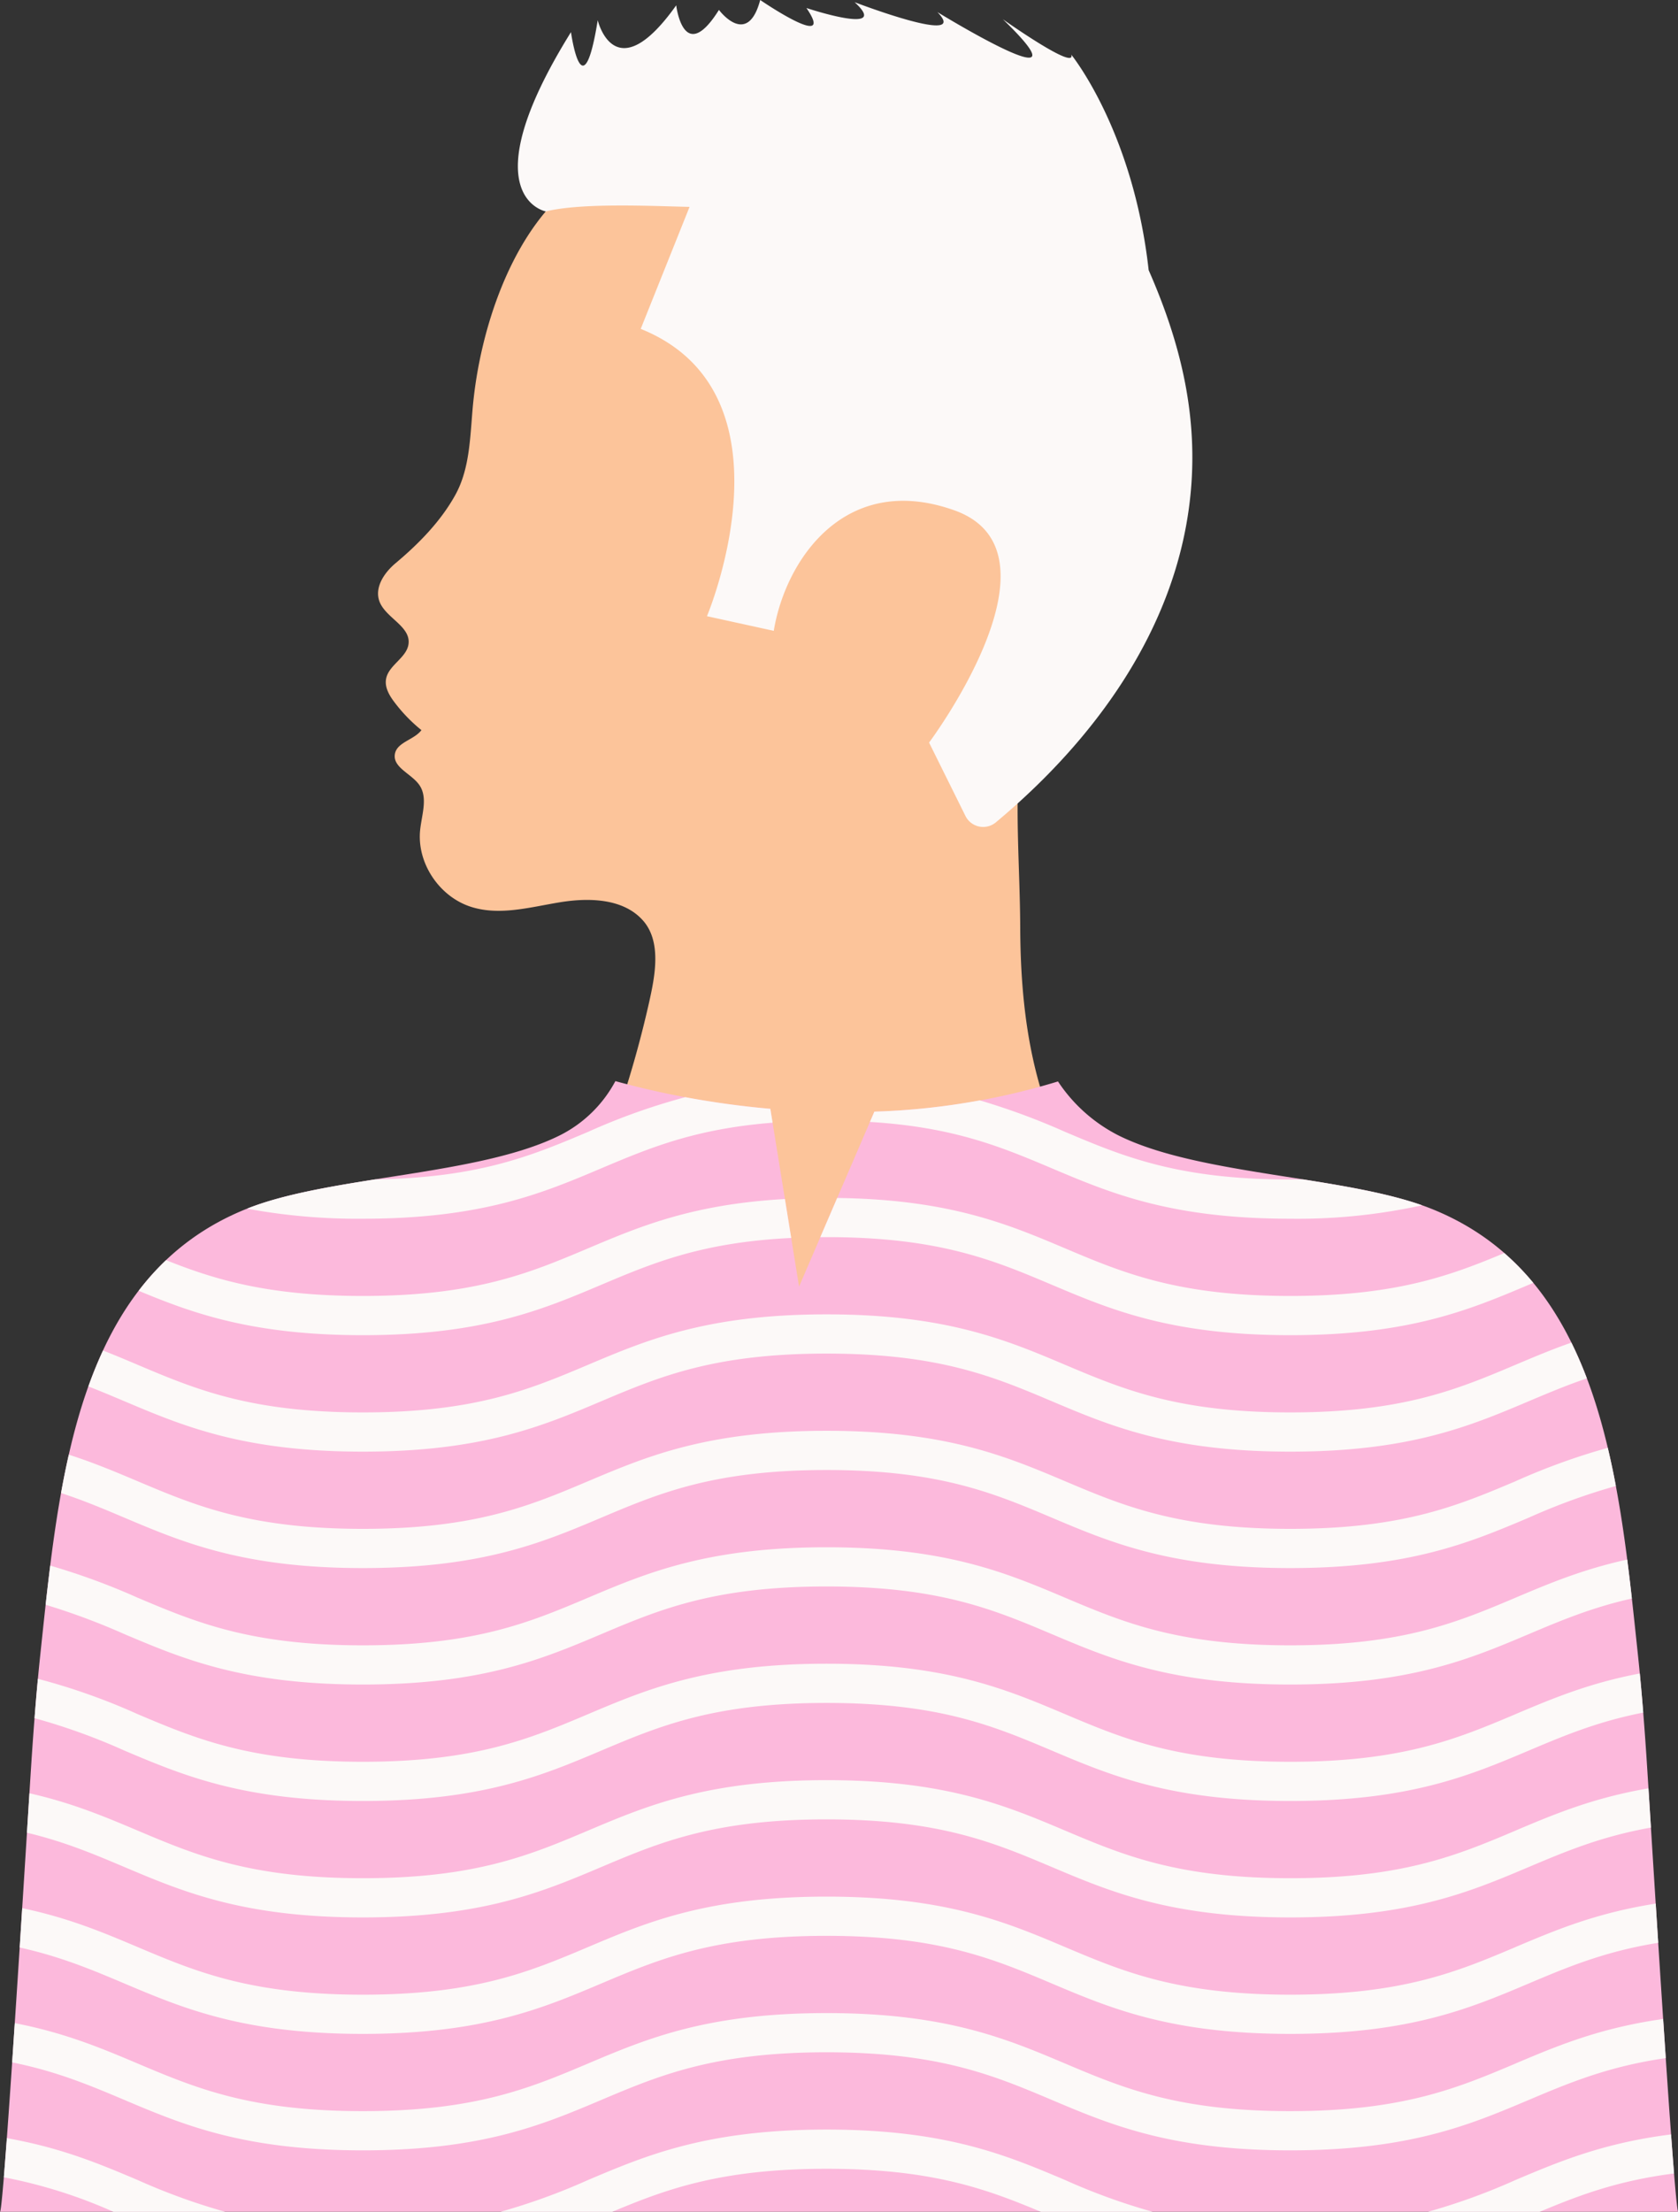 <?xml version="1.0" encoding="UTF-8"?><svg xmlns="http://www.w3.org/2000/svg" xmlns:xlink="http://www.w3.org/1999/xlink" data-name="Layer 1" height="493.9" preserveAspectRatio="xMidYMid meet" version="1.0" viewBox="0.0 0.0 375.0 493.9" width="375.0" zoomAndPan="magnify"><rect x="0.0" y="0.0" width="375.0" height="493.9" fill="#333333" stroke="none"/><g id="change1_1"><path d="M165.284 244.785L177.617 304.913 200.596 244.785 165.284 244.785z" fill="#fcc49a"/></g><g id="change1_2"><path d="M211.66,164.77l3.4,4.82s.14.25.39.69c7.07-4.71,12.94-7.44,12.52-3.14-1.24,13.15-.03,26.76.03,39.97.05,13.06,1.28,26.34,5.44,38.78,1.13,3.34,2.15,6.7,3.24,10.06-.28-.86-6.74,2.52-7.36,2.84a55.014,55.014,0,0,1-25.19,6.56c-10.09.38-20.63,1.34-30.68.35-5.9-.6-11.75-1.6-17.55-2.78-6.39-1.29-12.76-2.41-18.7-5.22-1.8-.84-1.83-1.58-1.18-3.37q1.215-3.27,2.34-6.6a239.444,239.444,0,0,0,6.72-23.98c1.26-5.67,2.88-13.51-1.47-18.29-4.39-4.85-12-5.04-18.52-3.97s-13.26,3-19.58,1.09c-7.31-2.2-12.46-9.92-11.6-17.39.38-3.39,1.75-7.16-.23-9.94-1.75-2.49-5.93-3.86-5.43-6.86.44-2.67,4.3-3.16,5.93-5.35a35.094,35.094,0,0,1-6.02-6.22c-1.17-1.53-2.24-3.37-1.87-5.26.58-3.09,4.73-4.73,5.02-7.88.37-3.8-4.92-5.64-6.43-9.17-1.32-3.16.89-6.55,3.55-8.77,5.14-4.31,10-9.26,13.26-15.1,3.66-6.53,3.32-14.4,4.18-21.83,1.79-15.75,8.08-34.78,19.91-45.58a52.031,52.031,0,0,1,14.88,2.19l7.85-8.37L165.36,49.5l-5.57,2.76c1.87.76,3.68,1.5,5.41,2.19,4.29,1.7,8.62,3.44,12.39,6.1a45.223,45.223,0,0,1,10.77,11.64,115.14,115.14,0,0,1,14.94,31.47,51.448,51.448,0,0,1,12.9-3.55c9-1.1,19.42,1.86,24.2,9.97,4.12,6.99,3.04,15.77.86,23.55-1.68,6.08-4.02,12.12-8.06,17.04-4.65,5.67-11.27,9.48-18.13,12.24-1.04.41-2.11.82-3.2,1.18C211.73,164.15,211.66,164.4,211.66,164.77Z" fill="#fcc49a"/></g><g id="change2_1"><path d="M367.92,391.826c-.469-6.884-1.043-14.448-1.883-22.362-4.2-39.537-8.127-84.514-46.362-99.623-18.517-7.316-51.661-7.272-69.773-16.324a35.484,35.484,0,0,1-13.465-12.025,156.573,156.573,0,0,1-41.086,6.744h.048L178.574,287.3,172.156,247.6h.013a193.808,193.808,0,0,1-34.643-6.179,28.583,28.583,0,0,1-12.38,12.091c-18.112,9.051-51.256,9.008-69.778,16.324-38.235,15.11-42.16,60.087-46.357,99.62-.84,7.914-1.413,15.478-1.883,22.362C6.515,400.722.89,493.928,0,493.913H375.048C374.154,493.927,368.528,400.722,367.92,391.826Z" fill="#fcb9dc"/></g><g id="change3_1"><path d="M265.96,111.33c-3.21,29.22-21.34,53.9-43.4,72.3a4.427,4.427,0,0,1-6.24-.56,4.28,4.28,0,0,1-.57-.88l-8.12-16.37s31.85-42.56,5.63-51.87c-24.5-8.7-37.76,11.2-40.34,26.92l-14.93-3.27.02-.05s20.95-49.71-14.82-64.11L154.1,46.2c-.26-.01-.52-.01-.78-.02-8.11-.19-23.37-.91-31.35,1.03,0,0-17.25-3.25,5.63-40.03,0,0,2.57,18.46,5.98-2.66,0,0,3.79,16,17.54-3.33,0,0,1.62,13.69,9.55,1.02,0,0,6.36,8.58,9.22-2.21,0,0,17.16,11.75,10.33,1.79,0,0,19.13,6.35,10.77-1.3,0,0,26.06,10,18.5,2.21.74.45,35.31,21.58,14.63,1.6,0,0,16.39,11.6,15.29,7.91,0,0,13.81,16.91,17.29,48.09v.02C263.76,76.37,267.98,92.98,265.96,111.33Zm22.4,152.059c-25.163,0-37.41-5.176-50.376-10.655a154.44,154.44,0,0,0-19.011-7.015,156.46,156.46,0,0,1-23.617,2.517h.048l-.99,2.3c18.854,1.15,29.508,5.646,40.689,10.37,13.079,5.528,26.6,11.242,53.257,11.242a129.705,129.705,0,0,0,29.449-3c-7.426-2.616-16.842-4.238-26.6-5.782C290.272,263.378,289.326,263.389,288.355,263.389ZM81.092,272.147A135.12,135.12,0,0,1,55.226,269.9c.048-.019.093-.042.142-.061,7.675-3.032,17.862-4.8,28.449-6.474,23.336-.361,35.161-5.354,47.649-10.632a142.886,142.886,0,0,1,21.679-7.728q9.438,1.763,19.024,2.6h-.013l.5,3.1c-17.389,1.37-27.608,5.682-38.31,10.2C121.268,266.433,107.745,272.147,81.092,272.147Zm207.263,17.247c23.5,0,35.737-4.514,47.814-9.574a56.783,56.783,0,0,1,6.487,6.651l-1.041.44c-13.08,5.527-26.605,11.242-53.26,11.242s-40.178-5.715-53.257-11.242c-12.966-5.479-25.213-10.655-50.376-10.655-.473,0-.933.006-1.4.009l3.77-8.751c25.094.329,38.2,5.865,50.884,11.226C250.945,284.218,263.192,289.394,288.355,289.394ZM81.092,298.153c-24.519,0-37.926-4.836-50.1-9.914a57.964,57.964,0,0,1,6.12-6.844c10.944,4.385,22.952,8,43.978,8,25.162,0,37.408-5.175,50.374-10.654,11.462-4.844,23.266-9.831,43.948-10.991l1.405,8.695c-19.976.967-30.944,5.595-42.472,10.467C121.268,292.438,107.745,298.153,81.092,298.153Zm257.642,6.593c3.983-1.684,8.01-3.384,12.435-4.935q1.905,3.86,3.461,7.984c-4.581,1.56-8.761,3.324-13.015,5.121-13.08,5.528-26.605,11.243-53.26,11.243s-40.178-5.715-53.257-11.243c-12.966-5.478-25.213-10.654-50.376-10.654s-37.409,5.176-50.375,10.654c-13.079,5.528-26.6,11.243-53.255,11.243s-40.178-5.715-53.257-11.243c-2.684-1.134-5.338-2.254-8.082-3.319q1.477-4.128,3.275-8.019c2.639,1.035,5.173,2.1,7.688,3.168C43.682,310.224,55.929,315.4,81.092,315.4s37.408-5.175,50.374-10.654c13.079-5.528,26.6-11.243,53.256-11.243s40.178,5.715,53.257,11.243c12.966,5.478,25.213,10.654,50.376,10.654S325.767,310.224,338.734,304.746Zm0,26a147.423,147.423,0,0,1,20.57-7.44q1,4.2,1.81,8.521a141.519,141.519,0,0,0-19.5,7.09c-13.08,5.528-26.605,11.242-53.26,11.242s-40.178-5.714-53.257-11.242c-12.966-5.478-25.213-10.654-50.376-10.654s-37.409,5.176-50.375,10.654c-13.079,5.528-26.6,11.242-53.255,11.242s-40.178-5.714-53.257-11.242c-4.614-1.95-9.14-3.86-14.187-5.513.52-2.887,1.09-5.749,1.73-8.568,5.6,1.8,10.5,3.866,15.338,5.91,12.966,5.479,25.213,10.655,50.376,10.655s37.408-5.175,50.374-10.655c13.079-5.527,26.6-11.242,53.256-11.242s40.178,5.715,53.257,11.242c12.966,5.479,25.213,10.655,50.376,10.655S325.767,336.23,338.734,330.751Zm0,26.006c7.4-3.126,14.94-6.312,24.917-8.49q.558,4.349,1.04,8.695c-8.995,2.02-15.928,4.946-23.076,7.966-13.08,5.527-26.605,11.242-53.26,11.242s-40.178-5.715-53.257-11.242c-12.966-5.479-25.213-10.655-50.376-10.655s-37.409,5.176-50.375,10.655c-13.079,5.527-26.6,11.242-53.255,11.242s-40.178-5.715-53.257-11.242A151.3,151.3,0,0,0,10.2,358.351q.481-4.362,1.026-8.743a151.964,151.964,0,0,1,19.491,7.149c12.966,5.478,25.213,10.654,50.376,10.654s37.408-5.174,50.374-10.654c13.079-5.528,26.6-11.242,53.256-11.242s40.178,5.714,53.257,11.242c12.966,5.478,25.213,10.654,50.376,10.654S325.767,362.235,338.734,356.757Zm0,26.006c8.077-3.414,16.327-6.9,27.729-9.063q.43,4.467.767,8.733c-10.26,2.016-17.809,5.2-25.615,8.5-13.08,5.528-26.605,11.243-53.26,11.243s-40.178-5.715-53.257-11.243c-12.966-5.478-25.213-10.654-50.376-10.654s-37.409,5.176-50.375,10.654c-13.079,5.528-26.6,11.243-53.255,11.243s-40.178-5.715-53.257-11.243a138.8,138.8,0,0,0-20.116-7.252c.222-2.851.47-5.787.751-8.786a140.983,140.983,0,0,1,22.246,7.868c12.966,5.478,25.213,10.654,50.376,10.654s37.408-5.175,50.374-10.654c13.079-5.528,26.6-11.243,53.256-11.243s40.178,5.715,53.257,11.243c12.966,5.478,25.213,10.654,50.376,10.654S325.767,388.241,338.734,382.763Zm0,26c8.527-3.6,17.247-7.285,29.667-9.413.156,2.487.341,5.443.549,8.762-11.149,1.987-19.1,5.342-27.335,8.822-13.08,5.528-26.605,11.242-53.26,11.242s-40.178-5.714-53.257-11.242c-12.966-5.478-25.213-10.654-50.376-10.654s-37.409,5.176-50.375,10.654c-13.079,5.528-26.6,11.242-53.255,11.242s-40.178-5.714-53.257-11.242c-6.809-2.878-13.424-5.67-21.812-7.675.207-3.3.393-6.269.553-8.811,9.593,2.172,16.937,5.271,24.14,8.315,12.966,5.479,25.213,10.655,50.376,10.655s37.408-5.175,50.374-10.655c13.079-5.527,26.6-11.242,53.256-11.242s40.178,5.715,53.257,11.242c12.966,5.479,25.213,10.655,50.376,10.655S325.767,414.247,338.734,408.768Zm0,26.006c8.893-3.758,18-7.6,31.286-9.677.181,2.85.367,5.779.558,8.75-12.015,1.941-20.332,5.451-28.963,9.1-13.08,5.527-26.605,11.242-53.26,11.242s-40.178-5.715-53.257-11.242c-12.966-5.479-25.213-10.655-50.376-10.655s-37.409,5.176-50.375,10.655c-13.079,5.527-26.6,11.242-53.255,11.242s-40.178-5.715-53.257-11.242c-7.243-3.061-14.264-6.026-23.435-8.048.191-2.979.379-5.922.561-8.79,10.394,2.18,18.153,5.454,25.755,8.667,12.966,5.479,25.213,10.654,50.376,10.654s37.408-5.174,50.374-10.654c13.079-5.528,26.6-11.242,53.256-11.242s40.178,5.714,53.257,11.242c12.966,5.479,25.213,10.654,50.376,10.654S325.767,440.253,338.734,434.774Zm0,26.006c9.258-3.913,18.745-7.916,32.948-9.924.195,2.965.39,5.891.582,8.738-12.935,1.876-21.62,5.542-30.649,9.356-13.08,5.528-26.605,11.243-53.26,11.243s-40.178-5.715-53.257-11.243c-12.966-5.478-25.213-10.654-50.376-10.654s-37.409,5.176-50.375,10.654c-13.079,5.528-26.6,11.243-53.255,11.243s-40.178-5.715-53.257-11.243c-7.68-3.245-15.109-6.384-25.118-8.4.193-2.852.388-5.787.585-8.767,11.239,2.17,19.413,5.619,27.414,9,12.966,5.478,25.213,10.654,50.376,10.654s37.408-5.175,50.374-10.654c13.079-5.528,26.6-11.243,53.256-11.243s40.178,5.715,53.257,11.243c12.966,5.478,25.213,10.654,50.376,10.654S325.767,466.258,338.734,460.78ZM50.358,493.913h-25A111.218,111.218,0,0,0,.859,486.2c.2-2.458.43-5.409.674-8.739,12.162,2.14,20.768,5.771,29.183,9.327A140.907,140.907,0,0,0,50.358,493.913Zm207.263,0h-25c-12.1-5.074-24.342-9.611-47.9-9.611s-35.8,4.537-47.9,9.611h-25a140.878,140.878,0,0,0,19.64-7.128c13.079-5.527,26.6-11.242,53.256-11.242s40.178,5.715,53.257,11.242A140.86,140.86,0,0,0,257.621,493.913Zm81.113-7.128c9.637-4.072,19.523-8.244,34.717-10.159.24,3.283.465,6.233.667,8.721-12.751,1.628-21.426,4.96-30.028,8.566h-25A140.922,140.922,0,0,0,338.734,486.785Z" fill="#fcf9f8"/></g></svg>